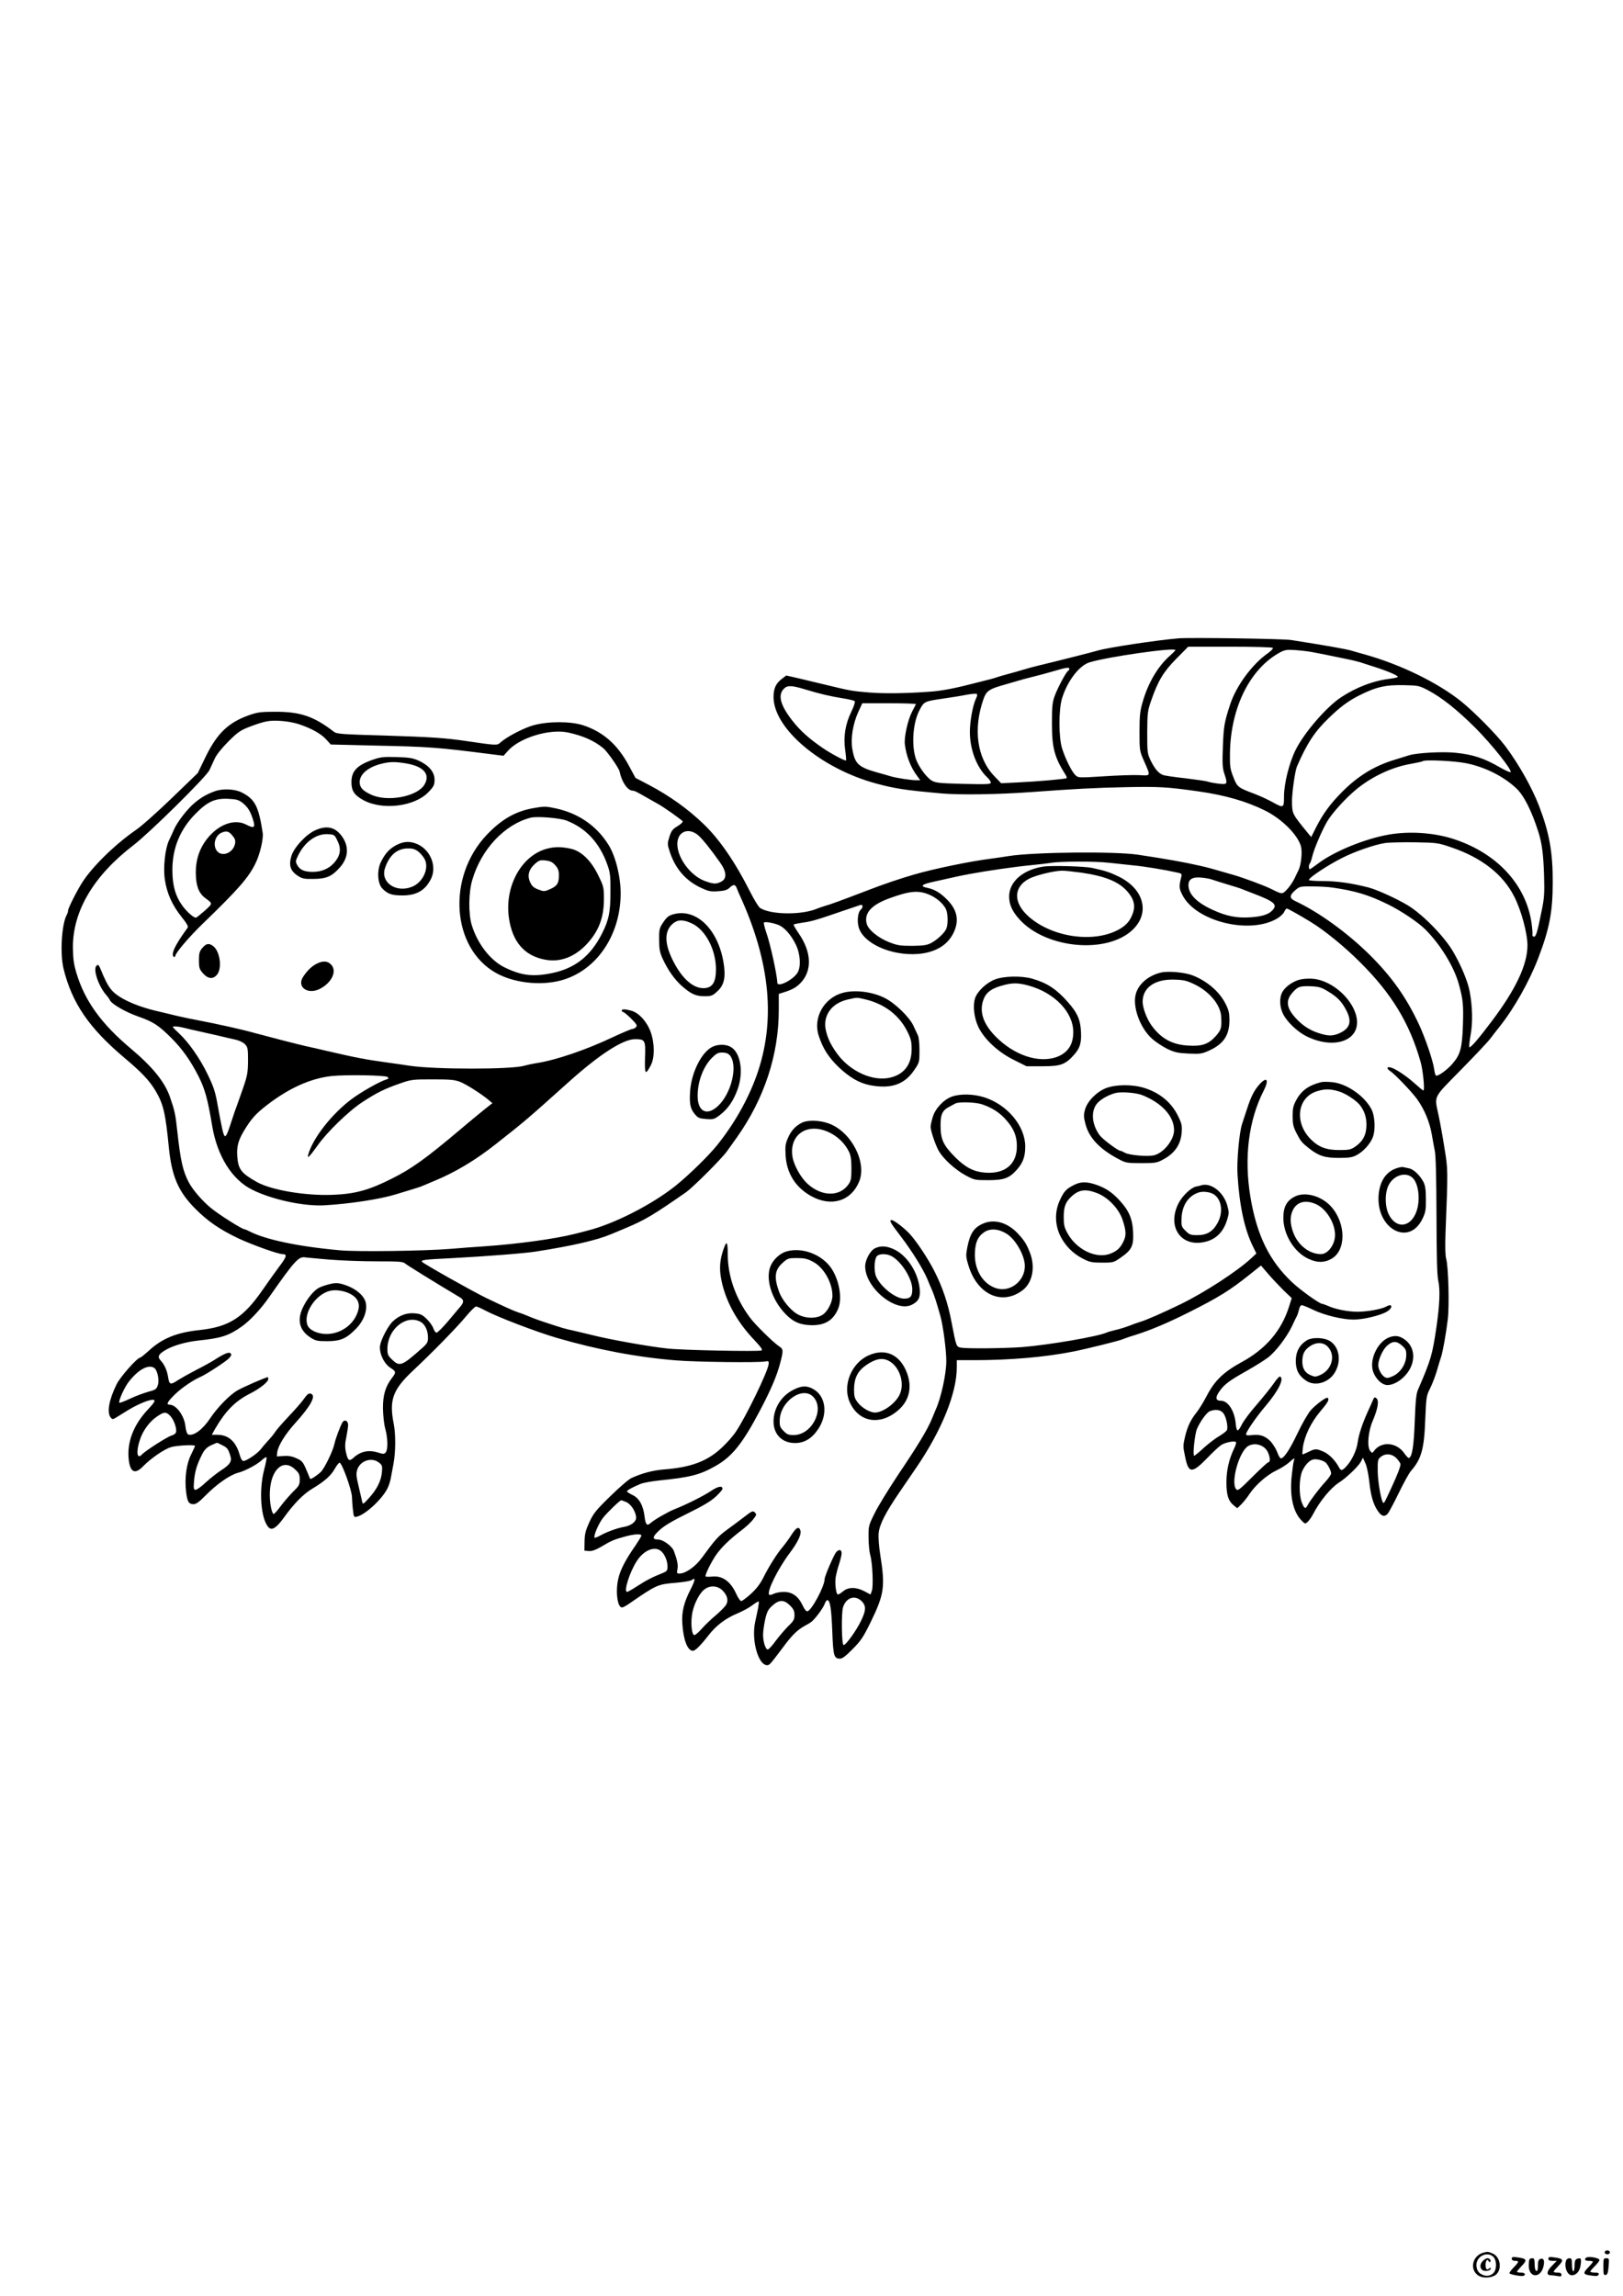 <?xml version="1.0" standalone="no"?>
<!DOCTYPE svg PUBLIC "-//W3C//DTD SVG 20010904//EN"
 "http://www.w3.org/TR/2001/REC-SVG-20010904/DTD/svg10.dtd">
<svg version="1.0" xmlns="http://www.w3.org/2000/svg"
 width="1240pt" height="1754pt" viewBox="0 0 1240 1754"
 preserveAspectRatio="xMidYMid meet">

<g transform="translate(0,1754) scale(0.1,-0.1)"
fill="#000000" stroke="none">
<path d="M9005 12664 c-167 -14 -545 -71 -620 -94 -28 -9 -332 -86 -455 -115
-30 -7 -80 -21 -110 -30 -30 -9 -84 -25 -120 -34 -36 -10 -72 -20 -80 -23 -8
-4 -35 -11 -60 -18 -25 -6 -85 -21 -135 -34 -134 -35 -241 -55 -325 -60 -183
-13 -338 -15 -457 -6 -135 11 -145 13 -343 61 -69 17 -163 39 -209 50 l-84 19
-34 -26 c-45 -34 -63 -73 -63 -138 0 -241 360 -545 780 -660 148 -40 217 -51
505 -77 139 -12 424 -8 675 10 357 26 491 33 730 38 252 5 316 2 555 -32 205
-29 368 -76 511 -147 130 -65 251 -187 274 -275 11 -45 0 -144 -20 -182 -5 -9
-18 -37 -30 -62 -12 -25 -37 -62 -56 -82 -38 -40 -36 -40 -123 3 -49 25 -212
85 -281 105 -155 45 -200 58 -259 71 -121 28 -257 52 -476 85 -180 27 -796 20
-987 -10 -35 -6 -99 -15 -143 -21 -146 -18 -429 -76 -580 -120 -101 -29 -232
-73 -356 -121 -206 -79 -291 -110 -329 -120 -19 -6 -44 -14 -55 -19 -115 -50
-351 -49 -436 3 -12 6 -47 64 -79 127 -113 224 -233 399 -354 515 -118 114
-262 217 -416 298 l-105 55 -50 93 c-87 162 -196 258 -350 309 -97 31 -266 31
-379 0 -76 -21 -207 -90 -253 -132 -24 -23 -28 -23 -258 11 -163 24 -269 31
-615 42 -345 10 -377 12 -400 30 -153 118 -257 153 -450 152 -108 0 -135 -4
-197 -26 -158 -56 -244 -138 -332 -318 l-60 -124 -199 -192 c-110 -106 -233
-216 -274 -243 -160 -111 -332 -279 -410 -401 -43 -68 -108 -197 -108 -215 0
-8 -4 -22 -10 -32 -39 -71 -53 -298 -24 -414 65 -262 195 -451 464 -678 132
-111 191 -173 238 -252 60 -101 76 -168 102 -433 22 -220 72 -337 200 -466 97
-98 189 -161 334 -230 106 -49 301 -119 335 -119 37 0 32 -20 -27 -97 -32 -43
-89 -123 -127 -178 -146 -211 -256 -281 -481 -305 -172 -18 -284 -63 -384
-155 -33 -30 -64 -55 -68 -55 -23 0 -154 -148 -181 -204 -58 -117 -75 -213
-47 -252 14 -17 17 -18 40 -4 13 8 56 34 94 58 80 49 175 87 198 78 12 -5 1
-23 -49 -76 -110 -119 -159 -251 -143 -384 12 -95 49 -110 111 -45 59 60 159
129 212 145 44 13 183 20 183 9 0 -3 -14 -33 -30 -66 -36 -70 -51 -183 -38
-286 9 -75 20 -93 57 -93 20 0 44 18 96 71 81 82 181 152 244 169 55 14 148
64 183 98 15 14 30 23 34 20 3 -4 -5 -46 -18 -95 -42 -162 -25 -380 35 -441
25 -25 60 -2 115 74 73 103 149 181 216 221 94 56 145 101 174 154 15 27 32
47 37 46 20 -7 93 -210 94 -262 1 -27 4 -74 8 -103 6 -51 7 -53 31 -47 64 16
189 131 231 213 11 21 22 56 26 77 4 22 13 72 21 112 17 88 18 227 2 308 -36
179 -7 259 142 400 159 149 341 336 409 418 35 42 70 77 78 77 7 0 38 -13 69
-30 96 -51 392 -164 549 -210 313 -91 616 -148 915 -172 152 -12 616 -18 675
-8 28 5 30 3 27 -22 -6 -56 -175 -405 -251 -516 -21 -32 -69 -86 -107 -121
-110 -103 -234 -150 -444 -166 -84 -7 -166 -29 -245 -65 -22 -10 -95 -73 -163
-140 -108 -105 -128 -130 -159 -197 -29 -64 -36 -90 -37 -148 l-1 -70 33 -3
c23 -2 49 7 90 30 81 48 98 56 177 78 76 22 135 26 135 10 0 -6 -20 -38 -43
-73 -77 -110 -118 -188 -133 -256 -23 -97 -7 -222 29 -220 7 0 33 14 58 32
208 143 213 145 357 157 57 5 110 14 118 21 29 24 26 -2 -9 -70 -52 -102 -70
-174 -64 -262 8 -127 40 -209 81 -209 18 0 59 41 119 118 58 75 130 130 222
168 38 16 90 44 113 62 24 18 46 31 49 29 2 -3 -1 -28 -6 -56 -6 -28 -16 -75
-22 -103 -29 -138 24 -328 92 -328 18 0 23 6 124 140 67 91 108 130 164 161
20 10 43 24 51 31 32 26 90 106 101 137 6 18 16 30 22 28 20 -6 29 -68 36
-243 7 -184 13 -204 59 -204 18 0 45 21 97 74 63 63 81 91 138 207 103 212
111 269 72 514 -10 63 -15 133 -12 164 7 68 53 157 161 315 45 67 103 150 127
186 194 284 309 569 309 765 l0 55 129 0 c278 0 545 23 761 66 101 20 350 82
375 93 11 5 56 21 100 34 119 38 239 88 407 172 229 115 316 169 467 290 l85
68 55 -64 c30 -35 83 -91 117 -125 l63 -60 -20 -63 c-57 -184 -178 -326 -363
-426 -137 -75 -205 -140 -265 -255 -24 -47 -59 -103 -76 -125 -48 -60 -72
-110 -91 -189 -16 -67 -16 -78 0 -151 26 -132 52 -134 171 -11 44 46 92 90
107 99 32 20 103 33 111 21 3 -5 -3 -26 -13 -46 -40 -82 -60 -170 -60 -261 0
-98 15 -144 58 -178 l25 -20 29 28 c16 16 45 51 63 79 48 72 133 146 207 182
35 16 78 44 97 61 39 35 46 38 37 15 -4 -9 -11 -61 -17 -115 -17 -157 10 -279
77 -346 25 -25 26 -25 46 -7 11 11 29 36 39 56 51 99 134 201 199 243 56 35
149 125 167 159 l16 31 19 -43 c11 -23 23 -84 29 -135 11 -110 31 -179 66
-229 28 -41 51 -48 76 -20 8 9 46 80 83 156 37 76 79 153 94 170 79 90 101
167 109 391 7 170 9 183 34 233 15 29 39 89 53 135 13 45 29 97 35 115 13 41
36 168 50 282 13 100 5 406 -12 464 -7 27 -9 92 -5 200 19 484 19 481 -8 646
-13 85 -34 198 -45 250 -33 155 -46 127 172 349 106 108 206 214 222 236 17
22 48 63 70 90 110 137 228 345 297 525 86 225 111 354 111 580 1 231 -26 379
-105 585 -54 140 -155 319 -257 455 -66 88 -237 261 -336 341 -179 144 -464
283 -735 359 -41 11 -88 25 -105 30 -40 12 -193 39 -460 81 -61 10 -768 20
-860 13z m720 -73 c3 -6 -14 -23 -37 -40 -119 -82 -243 -250 -289 -391 -45
-136 -50 -168 -56 -322 -5 -130 -3 -166 11 -207 27 -83 25 -85 -45 -77 -33 4
-71 11 -83 16 -12 4 -89 15 -170 25 -82 9 -159 20 -170 25 -35 13 -62 46 -93
107 -27 57 -28 62 -28 218 1 148 3 166 29 240 53 154 94 222 192 322 l92 93
320 0 c189 0 323 -4 327 -9z m-745 -17 c0 -4 -20 -24 -45 -46 -90 -80 -165
-208 -206 -354 -19 -65 -23 -104 -23 -224 0 -142 1 -146 33 -220 54 -122 56
-116 -36 -111 -43 2 -165 -2 -271 -9 -193 -12 -194 -12 -216 9 -28 27 -77 125
-102 206 -26 84 -26 295 0 380 40 131 130 250 209 275 133 42 657 117 657 94z
m1050 -16 c55 -10 117 -23 258 -52 41 -8 88 -20 105 -25 18 -6 66 -22 108 -35
95 -30 179 -66 179 -76 0 -4 -25 -10 -55 -14 -130 -15 -262 -65 -380 -143
-112 -74 -284 -274 -347 -403 -49 -99 -88 -258 -88 -354 0 -90 -2 -91 -92 -41
-35 19 -92 45 -128 59 -133 50 -137 53 -167 130 -25 63 -27 83 -26 181 5 351
154 650 387 774 34 17 51 20 115 15 42 -3 101 -10 131 -16z m-1860 -127 c0 -6
-4 -13 -10 -16 -16 -10 -78 -127 -102 -191 -18 -50 -21 -81 -21 -209 0 -188
19 -259 103 -392 8 -12 12 -24 9 -27 -7 -7 -225 -26 -377 -33 l-123 -6 -51 53
c-134 139 -165 361 -83 593 20 56 43 73 133 99 37 11 90 26 117 34 28 9 84 24
125 34 41 10 113 29 160 43 94 28 120 32 120 18z m2741 -164 c105 -56 219
-146 360 -286 126 -126 290 -332 269 -339 -6 -2 -41 14 -78 35 -124 72 -207
99 -343 113 -100 10 -294 -1 -352 -19 -18 -6 -70 -22 -116 -36 -151 -46 -275
-122 -395 -242 -91 -91 -149 -170 -201 -273 l-37 -74 -22 26 c-125 153 -123
150 -125 243 -1 63 23 236 38 270 76 176 137 269 243 370 87 85 151 132 235
174 130 65 202 81 346 77 102 -2 111 -4 178 -39z m-4760 7 c115 -35 189 -52
287 -68 46 -7 87 -17 92 -22 5 -5 -6 -40 -25 -79 -47 -96 -62 -192 -48 -292 6
-43 9 -80 7 -82 -6 -6 -115 52 -178 95 -105 72 -173 133 -233 210 -92 118
-112 195 -63 244 26 26 59 25 161 -6z m1306 -70 c-24 -48 -47 -172 -47 -255 0
-135 53 -274 134 -348 14 -14 26 -31 26 -39 0 -13 -29 -14 -210 -10 -188 5
-212 8 -243 26 -35 23 -83 84 -111 144 -44 97 -36 283 16 387 38 74 36 73 193
96 55 8 132 20 170 28 39 7 74 10 78 6 5 -4 2 -20 -6 -35z m-459 -43 c-2 -3
-15 -28 -29 -56 -33 -63 -62 -194 -56 -249 10 -88 45 -179 94 -243 l24 -33
-33 0 c-41 0 -152 18 -193 30 -16 5 -64 19 -105 30 -142 40 -169 66 -188 178
-14 80 4 193 46 285 l30 65 207 0 c113 0 205 -3 203 -7z m-4714 -153 c94 -31
169 -73 208 -116 l35 -39 329 -8 c423 -9 480 -13 895 -66 l96 -12 36 40 c89
98 315 167 455 138 116 -25 202 -63 272 -121 30 -25 120 -153 124 -178 16 -80
62 -146 101 -146 14 0 30 -9 123 -62 20 -12 48 -27 62 -35 46 -24 193 -128
196 -138 2 -5 -16 -22 -41 -37 -37 -22 -46 -35 -61 -81 -16 -52 -16 -56 5
-119 42 -125 121 -216 237 -270 56 -26 73 -30 129 -26 49 3 70 9 88 26 31 29
45 28 57 -5 6 -16 15 -37 20 -48 237 -515 279 -968 129 -1385 -66 -182 -169
-364 -298 -525 -65 -82 -217 -230 -316 -310 -182 -146 -472 -294 -675 -345
-25 -7 -72 -19 -105 -27 -149 -37 -431 -76 -680 -93 -77 -5 -196 -14 -265 -20
-197 -16 -711 -23 -840 -11 -317 28 -574 82 -696 146 -16 8 -32 15 -36 15 -18
0 -189 108 -251 158 -67 53 -143 141 -174 199 -46 88 -63 163 -88 388 -15 138
-19 156 -57 267 -40 114 -132 228 -296 366 -228 191 -354 366 -418 579 -21 71
-26 109 -27 198 0 278 159 546 463 779 124 95 557 523 580 573 11 24 30 64 42
91 13 28 54 79 103 128 72 72 91 85 166 114 46 18 104 36 129 40 62 12 173 1
244 -22z m8917 -298 c142 -28 284 -99 382 -190 59 -54 120 -175 171 -337 27
-86 38 -170 43 -333 4 -130 1 -171 -16 -255 -35 -175 -45 -210 -61 -210 -8 0
-14 7 -12 15 2 8 -1 49 -7 91 -43 291 -261 528 -586 637 -151 51 -342 65 -503
37 -185 -32 -424 -130 -548 -226 -28 -21 -54 -39 -57 -39 -9 0 -9 35 0 44 5 4
13 29 19 54 15 61 71 192 112 264 39 68 150 189 235 257 119 94 266 162 406
186 47 9 87 17 89 20 14 14 245 3 333 -15z m-5866 -551 c35 -31 94 -105 167
-208 50 -71 53 -123 8 -146 -39 -20 -58 -19 -127 6 -125 48 -233 215 -203 319
19 68 94 82 155 29z m5757 -93 c228 -78 391 -205 476 -373 54 -104 102 -282
102 -374 0 -148 -89 -337 -276 -584 -99 -132 -160 -202 -168 -194 -3 3 1 46
10 95 17 93 14 215 -7 328 -14 79 -68 207 -130 312 -71 118 -232 281 -344 349
-87 52 -237 120 -300 136 -135 34 -240 49 -354 49 -55 0 -101 4 -101 8 0 18
147 115 255 169 94 48 247 101 325 113 30 5 134 7 230 6 171 -3 177 -4 282
-40z m-2623 -116 c47 -5 131 -14 186 -20 88 -8 245 -34 343 -56 30 -6 33 -10
27 -33 -18 -70 -17 -89 9 -138 103 -204 522 -305 729 -176 21 13 43 35 49 48
6 14 15 25 19 25 8 0 99 -51 184 -103 110 -68 256 -187 376 -307 242 -240 380
-468 463 -763 18 -64 33 -217 21 -217 -4 0 -32 23 -63 51 -63 57 -150 116
-187 125 -31 8 -33 -9 -2 -29 35 -23 163 -157 203 -212 58 -81 97 -176 114
-275 6 -36 16 -90 22 -120 8 -37 12 -202 13 -495 1 -324 4 -456 14 -500 15
-67 10 -185 -14 -350 -32 -217 -42 -251 -141 -480 -14 -31 -19 -84 -25 -240
-7 -191 -20 -275 -45 -282 -5 -1 -21 15 -35 36 -59 85 -176 94 -232 17 -12
-17 -14 -17 -28 0 -26 32 -17 148 19 231 39 92 50 154 28 172 -13 11 -17 9
-27 -15 -7 -16 -25 -58 -42 -94 -39 -87 -66 -169 -74 -227 -7 -59 -44 -137
-83 -180 -35 -39 -45 -41 -61 -10 -28 52 -75 100 -117 118 -55 24 -63 24 -114
-1 -23 -11 -44 -20 -46 -20 -3 0 -1 24 2 52 12 88 62 192 132 275 60 71 72 92
58 105 -9 10 -90 -50 -130 -95 -20 -23 -65 -100 -99 -172 -61 -128 -105 -195
-129 -195 -6 0 -19 22 -28 48 -10 26 -34 65 -54 85 -40 40 -82 53 -145 44 -27
-3 -39 -1 -39 7 0 19 79 134 149 216 98 116 143 206 112 225 -6 3 -28 -20 -49
-52 -22 -32 -81 -105 -130 -162 -50 -57 -101 -125 -114 -152 -12 -26 -27 -47
-33 -45 -5 1 -11 20 -13 42 -7 103 -58 184 -113 184 -42 0 -46 24 -13 71 36
53 76 83 210 158 60 34 132 79 159 99 61 46 145 156 186 242 17 36 34 72 39
80 4 9 11 30 15 48 3 18 13 32 21 32 7 0 45 -15 84 -34 86 -42 226 -76 311
-76 76 0 208 32 255 61 48 29 44 66 -4 39 -35 -20 -146 -40 -219 -40 -76 0
-172 19 -230 46 -17 7 -35 14 -40 14 -21 0 -166 104 -231 165 -175 165 -270
360 -319 654 -49 299 -14 583 102 810 43 85 24 111 -34 46 -40 -46 -63 -91
-95 -190 -14 -44 -31 -93 -36 -110 -22 -63 -42 -289 -35 -390 15 -240 54 -420
121 -553 l23 -47 -42 -39 c-105 -97 -351 -257 -532 -346 -138 -67 -267 -124
-316 -138 -19 -6 -59 -20 -89 -32 -30 -11 -75 -25 -100 -30 -25 -6 -54 -14
-65 -19 -69 -31 -446 -95 -645 -111 -144 -10 -423 -13 -469 -4 -35 7 -35 7
-71 194 -27 145 -69 268 -132 392 -48 94 -134 224 -187 282 -40 44 -121 106
-138 106 -23 0 -12 -18 75 -132 81 -107 164 -240 197 -318 10 -25 26 -63 36
-85 17 -40 34 -92 63 -195 21 -72 46 -264 46 -347 0 -96 -40 -281 -80 -368 -5
-11 -19 -45 -31 -75 -33 -80 -104 -198 -257 -425 -73 -110 -155 -243 -180
-295 -46 -93 -47 -97 -46 -185 0 -49 6 -108 12 -130 18 -58 26 -244 13 -277
l-10 -28 -47 25 c-63 33 -122 33 -162 0 -17 -14 -34 -25 -40 -25 -14 0 -25 84
-17 133 4 23 15 68 26 100 10 31 19 68 19 82 0 29 -20 33 -42 8 -18 -22 -88
-184 -88 -206 0 -54 -99 -239 -131 -245 -10 -2 -23 15 -39 49 -32 67 -78 99
-143 99 -26 0 -61 -7 -77 -15 -16 -8 -31 -11 -34 -6 -17 27 66 195 157 317 61
81 90 141 83 170 -10 37 -31 29 -67 -27 -18 -29 -48 -70 -67 -93 -47 -55 -110
-156 -151 -239 -24 -47 -52 -84 -94 -122 -33 -30 -66 -55 -74 -55 -7 0 -24 24
-37 53 -44 98 -107 143 -188 134 -26 -3 -48 -2 -48 3 0 19 42 104 78 158 43
62 102 120 199 194 33 25 73 62 88 83 26 33 27 37 12 52 -14 14 -21 12 -74
-29 -32 -24 -92 -70 -134 -100 -74 -54 -93 -76 -197 -218 -49 -67 -123 -119
-170 -120 -21 0 -22 3 -16 34 6 32 -2 71 -28 140 -14 36 -83 86 -119 86 -49 0
-46 21 10 72 38 35 100 71 216 128 118 58 176 93 214 128 28 26 51 53 51 59 0
27 -35 20 -91 -18 -54 -36 -187 -103 -279 -139 -47 -19 -150 -78 -177 -102
-29 -27 -40 -17 -48 45 -10 87 -41 143 -92 167 -23 11 -43 24 -43 28 0 8 45
33 104 57 22 9 85 20 140 26 236 24 310 42 426 107 131 72 211 171 346 427 84
159 130 267 155 364 25 95 24 105 -7 126 -44 28 -185 167 -224 220 -111 149
-170 319 -170 486 0 105 -10 108 -40 13 -25 -84 -25 -149 0 -250 39 -150 120
-291 244 -421 52 -56 65 -74 53 -79 -26 -9 -602 2 -717 15 -148 16 -444 69
-585 105 -33 8 -91 22 -130 31 -74 16 -83 19 -208 60 -75 25 -94 32 -162 60
-16 7 -41 16 -55 20 -32 10 -105 43 -245 110 -103 50 -469 256 -489 275 -15
15 10 19 219 29 265 14 563 37 650 51 281 44 466 87 570 131 11 4 63 26 115
48 150 63 208 98 463 275 53 38 273 257 312 313 17 23 50 70 75 105 209 295
320 631 320 973 l0 123 38 12 c65 20 96 38 129 72 89 93 84 235 -14 377 -24
35 -42 66 -39 69 4 3 33 9 66 14 68 9 107 20 295 85 72 24 138 47 148 50 21 7
23 -19 3 -36 -21 -18 -29 -83 -16 -132 34 -125 247 -221 453 -206 132 11 224
65 271 159 48 97 30 182 -56 264 -48 47 -90 71 -143 82 -58 12 -45 26 40 45
178 40 213 48 290 62 122 23 337 54 460 66 61 6 130 14 155 18 65 12 339 13
439 1z m792 -129 c13 -5 65 -21 114 -36 50 -15 99 -30 110 -35 11 -4 52 -20
90 -35 160 -61 187 -84 148 -127 -28 -32 -78 -49 -169 -55 -104 -7 -183 8
-289 57 -123 56 -185 120 -185 189 0 46 32 64 101 57 32 -3 68 -10 80 -15z
m919 -61 c176 -25 277 -56 428 -130 100 -50 227 -135 282 -190 115 -115 218
-283 255 -415 33 -119 37 -160 32 -315 -6 -177 -19 -226 -82 -298 -40 -46
-110 -96 -124 -88 -5 3 -11 26 -14 51 -9 64 -69 240 -116 340 -97 208 -209
365 -376 531 -170 168 -388 326 -567 410 -48 22 -48 43 -3 83 35 30 38 31 133
30 53 0 122 -4 152 -9z m-3088 -51 c57 -22 111 -67 134 -111 16 -30 19 -114 5
-150 -12 -32 -68 -85 -116 -111 -33 -17 -58 -21 -145 -22 -92 0 -114 3 -177
28 -84 33 -159 95 -171 140 -22 81 35 145 173 195 153 56 218 62 297 31z
m-1143 -235 c45 -19 95 -75 131 -149 35 -71 41 -168 14 -214 -33 -56 -153
-116 -155 -78 -2 61 -54 299 -84 382 -13 38 -21 73 -19 77 7 10 67 0 113 -18z
m-3429 -2556 c85 -7 246 -13 356 -13 174 0 204 -2 220 -17 15 -13 223 -142
416 -257 33 -19 35 -37 5 -72 -12 -14 -55 -65 -95 -113 -40 -47 -79 -86 -87
-86 -7 0 -18 15 -24 33 -6 18 -29 51 -51 72 -34 33 -47 39 -94 43 -59 5 -116
-16 -164 -61 -35 -32 -90 -136 -98 -184 -9 -58 30 -141 80 -172 42 -27 44 -34
12 -75 -52 -68 -71 -134 -70 -236 1 -53 8 -121 18 -155 19 -70 21 -155 4 -178
-12 -15 -17 -16 -62 -2 -72 22 -133 8 -187 -42 -32 -29 -42 -20 -57 49 -7 35
-6 65 4 110 7 35 13 76 14 91 0 35 -28 48 -44 21 -17 -29 -53 -125 -61 -164
-11 -54 -79 -193 -106 -216 -13 -12 -36 -29 -51 -39 -27 -16 -28 -16 -34 1 -4
11 -17 43 -30 72 -20 45 -30 56 -70 73 -32 15 -61 20 -97 17 l-52 -3 3 30 c6
51 61 140 140 227 116 128 158 206 119 221 -18 7 -28 0 -62 -48 -16 -22 -66
-79 -111 -126 -44 -47 -90 -99 -100 -115 -10 -16 -35 -47 -56 -69 -20 -22 -46
-52 -57 -67 -25 -32 -108 -88 -131 -88 -10 0 -20 16 -29 48 -29 101 -85 152
-171 152 l-42 0 27 48 c77 132 150 207 258 263 84 42 147 93 147 116 0 7 -2
13 -4 13 -15 0 -187 -75 -232 -101 -58 -33 -154 -131 -209 -214 -57 -86 -128
-138 -168 -122 -8 3 -16 28 -20 60 -8 82 -70 167 -122 167 -28 0 -15 24 43 80
49 48 139 109 193 132 39 16 196 118 218 142 19 21 22 29 13 38 -13 13 -48 -1
-127 -52 -22 -14 -83 -48 -135 -74 -52 -27 -114 -62 -138 -77 -59 -40 -68 -37
-77 18 -8 53 -27 97 -57 130 -26 28 -19 46 29 76 57 36 157 66 258 77 175 18
231 36 332 107 61 43 146 133 209 224 198 283 226 313 278 304 17 -2 101 -10
186 -17z m691 -474 c36 -18 59 -67 59 -122 0 -34 -6 -45 -43 -78 -156 -139
-173 -146 -231 -90 -32 30 -36 39 -36 83 0 148 141 264 251 207z m-2033 -353
c24 -15 41 -92 28 -131 -10 -32 -16 -36 -75 -52 -35 -10 -98 -33 -139 -53 -41
-19 -77 -33 -80 -30 -10 9 39 119 72 160 72 93 149 135 194 106z m8170 -348
c21 -30 36 -102 26 -127 -3 -8 -29 -28 -57 -45 -29 -16 -82 -57 -119 -90 -36
-34 -70 -61 -74 -61 -13 0 4 164 21 205 25 58 74 125 98 135 45 18 85 11 105
-17z m-8046 -20 c28 -30 52 -101 42 -126 -3 -8 -17 -18 -31 -22 -31 -7 -202
-117 -228 -145 -39 -43 -47 21 -15 115 24 71 75 139 133 177 52 35 67 35 99 1z
m397 -223 c38 -19 45 -28 62 -84 12 -40 -6 -66 -74 -109 -29 -19 -80 -59 -114
-90 -33 -32 -69 -57 -78 -57 -16 0 -17 8 -12 73 7 73 24 126 65 205 17 31 35
48 65 62 23 10 43 19 45 19 1 1 20 -8 41 -19z m7974 -31 c27 -33 39 -99 17
-99 -5 0 -60 -50 -121 -111 -103 -103 -113 -110 -126 -93 -41 56 26 291 95
329 43 24 101 13 135 -26z m998 -70 c16 -17 29 -37 29 -44 0 -19 -24 -81 -65
-170 -55 -119 -58 -125 -65 -125 -15 0 -43 156 -44 241 -1 84 1 92 23 110 37
30 87 25 122 -12z m-544 -30 c18 -16 43 -63 43 -84 0 -9 -19 -37 -43 -63 -49
-53 -119 -146 -136 -179 -17 -33 -26 -29 -45 20 -23 60 -21 183 3 239 21 47
55 84 86 90 25 5 72 -7 92 -23z m-7232 -1 c25 -19 27 -26 23 -73 -6 -66 -36
-128 -97 -196 -47 -52 -49 -53 -54 -29 -3 14 -15 66 -27 117 -19 78 -20 97
-10 128 23 68 110 96 165 53z m-641 -52 c31 -28 36 -40 36 -78 0 -39 -5 -49
-51 -93 -27 -28 -71 -78 -96 -112 -25 -34 -49 -60 -53 -58 -17 11 -32 99 -28
172 8 170 103 254 192 169z m2531 -250 c37 -16 75 -76 75 -120 0 -31 -40 -61
-95 -70 -51 -9 -130 -38 -180 -66 -20 -11 -40 -19 -42 -16 -11 11 31 110 66
154 34 42 127 132 138 132 2 0 19 -6 38 -14z m261 -371 c29 -20 54 -75 54
-120 0 -32 -4 -37 -37 -51 -74 -29 -129 -57 -194 -100 -37 -24 -72 -44 -78
-44 -28 0 19 150 74 235 51 80 131 116 181 80z m474 -304 c36 -36 47 -75 29
-107 -7 -14 -42 -50 -78 -81 -37 -30 -85 -77 -109 -104 -24 -27 -49 -49 -57
-49 -18 0 -28 77 -19 148 8 70 48 157 88 194 43 40 106 39 146 -1z m1068 -87
c30 -34 28 -67 -9 -144 -35 -74 -119 -191 -134 -186 -15 4 -18 244 -4 289 25
77 96 97 147 41z m-552 -28 c27 -27 34 -42 34 -73 0 -33 -7 -46 -46 -83 -25
-25 -68 -75 -96 -112 -27 -38 -55 -68 -62 -68 -17 0 -36 59 -36 112 0 25 7 77
16 117 14 60 22 76 55 106 52 47 89 47 135 1z"/>
<path d="M2846 11736 c-119 -42 -161 -87 -161 -171 0 -66 22 -99 91 -137 146
-80 395 -49 499 63 40 42 45 54 45 93 0 58 -42 109 -120 145 -47 21 -73 25
-170 28 -101 3 -123 0 -184 -21z m253 -27 c138 -22 192 -84 143 -164 -56 -91
-283 -133 -407 -75 -65 30 -87 55 -87 96 0 60 65 115 167 140 64 16 104 16
184 3z"/>
<path d="M1639 11495 c-60 -22 -102 -46 -151 -87 -56 -46 -133 -146 -158 -203
-10 -22 -27 -61 -39 -85 -29 -61 -45 -204 -32 -296 16 -109 57 -200 132 -293
35 -43 49 -68 43 -77 -78 -107 -114 -172 -114 -204 0 -11 5 -20 10 -20 6 0 10
4 10 9 0 21 107 147 211 247 271 262 348 350 401 459 34 68 62 188 55 233 -31
203 -59 257 -159 308 -54 28 -148 32 -209 9z m214 -88 c40 -31 61 -65 82 -134
17 -56 5 -63 -54 -32 -82 43 -193 9 -279 -85 -72 -80 -107 -173 -106 -286 1
-96 22 -152 71 -189 60 -45 60 -40 -3 -98 -33 -29 -63 -53 -67 -53 -19 0 -67
43 -102 89 -55 76 -78 157 -78 276 0 166 59 309 174 426 93 95 149 121 250
117 65 -3 81 -7 112 -31z m-78 -249 c21 -25 25 -38 21 -62 -14 -71 -98 -105
-138 -57 -35 44 -15 120 36 141 37 15 54 11 81 -22z"/>
<path d="M4065 11365 c-131 -25 -236 -86 -347 -203 -306 -324 -268 -865 73
-1055 135 -75 334 -98 492 -57 269 71 456 339 459 660 1 129 -38 288 -92 375
-90 145 -226 240 -399 279 -84 18 -91 18 -186 1z m263 -93 c150 -58 255 -172
314 -342 20 -56 23 -85 22 -205 0 -152 -12 -212 -64 -315 -87 -173 -207 -268
-386 -304 -144 -29 -232 -18 -360 45 -108 53 -207 181 -250 324 -26 86 -24
247 4 342 68 235 247 426 447 477 47 12 221 -2 273 -22z"/>
<path d="M4187 11059 c-199 -47 -333 -285 -299 -529 26 -185 119 -292 278
-321 113 -21 223 20 315 117 92 98 133 203 133 344 0 92 -2 99 -42 181 -56
117 -133 191 -217 207 -66 14 -114 14 -168 1z m55 -128 c22 -25 28 -41 28 -77
0 -61 -13 -82 -67 -106 -44 -19 -47 -19 -90 -3 -36 14 -49 26 -63 57 -23 51
-10 97 38 140 31 27 41 30 81 25 34 -4 52 -12 73 -36z"/>
<path d="M2405 11196 c-70 -33 -160 -131 -179 -196 -21 -70 -7 -112 46 -148
37 -24 50 -27 122 -26 99 1 140 18 201 86 66 73 73 157 22 233 -53 78 -120 94
-212 51z m173 -78 c30 -60 24 -109 -20 -163 -41 -49 -98 -75 -168 -75 -65 0
-99 15 -119 52 -14 25 -14 31 6 72 51 105 140 169 228 164 49 -3 51 -4 73 -50z"/>
<path d="M3029 11085 c-54 -28 -87 -65 -119 -130 -31 -64 -26 -162 10 -201 41
-43 73 -54 155 -54 109 0 175 39 219 129 44 92 -3 215 -101 261 -56 26 -107
25 -164 -5z m167 -50 c18 -14 41 -42 50 -61 34 -71 -18 -178 -101 -209 -121
-47 -239 36 -204 142 32 99 92 151 173 152 38 1 57 -5 82 -24z"/>
<path d="M5156 10559 c-47 -11 -61 -22 -95 -74 -23 -35 -26 -50 -25 -125 0
-70 5 -95 27 -144 41 -88 91 -159 149 -210 69 -60 105 -76 172 -76 50 0 60 4
95 36 55 49 68 111 48 227 -43 247 -203 404 -371 366z m130 -73 c104 -48 184
-200 184 -350 0 -96 -25 -139 -85 -144 -86 -7 -176 72 -247 217 -63 129 -62
220 3 276 38 32 79 32 145 1z"/>
<path d="M1546 10299 c-22 -26 -26 -40 -26 -94 0 -58 3 -68 31 -100 39 -44 78
-47 108 -9 40 51 21 182 -33 219 -31 22 -51 18 -80 -16z"/>
<path d="M2425 10181 c-39 -18 -76 -52 -108 -101 -53 -78 33 -141 126 -94 90
46 132 132 90 182 -26 31 -62 35 -108 13z"/>
<path d="M737 10163 c-29 -28 18 -164 81 -231 6 -7 17 -22 22 -33 17 -31 119
-90 219 -125 113 -40 153 -66 251 -164 83 -83 147 -173 209 -296 47 -95 68
-169 102 -374 38 -229 151 -411 304 -487 150 -76 396 -129 554 -120 194 11
427 47 546 84 28 8 79 24 115 35 36 11 74 23 85 28 11 5 54 23 95 40 160 66
316 160 470 282 230 181 236 187 554 472 235 211 416 328 507 328 78 0 82 -7
77 -143 -3 -128 2 -136 45 -55 30 58 29 171 -3 256 -29 78 -89 143 -145 159
-50 14 -75 14 -75 1 0 -5 5 -10 10 -10 6 0 34 -23 61 -50 42 -42 49 -53 39
-65 -7 -8 -20 -15 -28 -15 -9 0 -73 -27 -142 -59 -205 -98 -439 -178 -585
-201 -38 -6 -84 -16 -101 -21 -94 -29 -681 -29 -874 0 -36 6 -117 17 -180 26
-148 20 -234 36 -465 90 -33 8 -98 23 -145 33 -86 20 -248 62 -394 101 -107
30 -271 66 -451 101 -55 10 -127 26 -160 34 -33 8 -89 22 -125 30 -175 40
-314 105 -363 170 -25 31 -49 80 -79 154 -13 32 -19 37 -31 25z m668 -474 c22
-6 78 -19 125 -29 47 -11 114 -26 150 -34 36 -9 88 -21 117 -27 31 -7 61 -21
75 -36 21 -22 23 -34 23 -126 -1 -91 -5 -113 -39 -212 -21 -60 -42 -119 -46
-130 -5 -11 -23 -63 -40 -116 -46 -142 -53 -148 -73 -58 -9 41 -25 125 -36
187 -16 92 -30 133 -75 226 -58 121 -146 246 -220 314 -25 23 -46 45 -46 47 0
8 43 5 85 -6z m1556 -376 c10 -10 8 -14 -7 -18 -52 -15 -196 -97 -268 -151
-152 -114 -295 -297 -331 -423 -11 -38 10 -17 70 67 71 102 242 268 346 335
108 70 165 99 280 139 91 32 99 33 254 33 135 0 168 -3 210 -19 48 -19 160
-90 219 -139 l28 -24 -50 -39 c-27 -22 -117 -95 -198 -164 -262 -221 -368
-297 -520 -373 -174 -88 -283 -118 -454 -124 -207 -8 -466 36 -576 97 -121 68
-144 98 -151 195 -6 76 7 125 54 202 54 89 88 126 173 192 168 129 329 202
490 221 105 12 417 7 431 -7z"/>
<path d="M5442 9543 c-81 -40 -158 -192 -169 -334 -7 -98 0 -137 35 -179 25
-30 35 -34 88 -38 55 -4 62 -2 106 32 61 47 103 109 135 199 46 133 20 282
-58 322 -37 19 -96 19 -137 -2z m132 -62 c67 -74 16 -293 -90 -391 -84 -77
-154 -41 -154 79 0 110 43 224 110 291 33 33 47 40 78 40 26 0 45 -7 56 -19z"/>
<path d="M7969 10920 c-156 -25 -259 -116 -259 -228 0 -61 23 -113 78 -174
203 -225 669 -268 866 -80 135 129 86 313 -109 407 -66 32 -102 44 -200 65
-61 13 -313 20 -376 10z m285 -45 c184 -26 288 -67 355 -140 54 -59 68 -113
45 -174 -19 -52 -44 -83 -92 -113 -187 -115 -515 -74 -701 89 -122 107 -120
229 4 292 52 26 183 58 246 60 19 1 84 -6 143 -14z"/>
<path d="M8870 10111 c-92 -22 -166 -82 -190 -156 -32 -96 27 -264 121 -349
28 -25 81 -60 117 -78 57 -27 81 -32 163 -36 89 -4 101 -2 155 22 112 51 156
116 157 230 0 60 -5 80 -31 131 -47 92 -141 172 -252 215 -61 23 -185 34 -240
21z m252 -88 c117 -55 203 -158 208 -248 5 -85 1 -101 -40 -148 -56 -63 -106
-81 -212 -74 -123 7 -208 54 -281 155 -36 51 -67 133 -67 180 0 108 93 173
240 169 72 -2 95 -7 152 -34z"/>
<path d="M7601 10058 c-65 -25 -133 -90 -151 -142 -19 -59 -8 -151 25 -221 46
-95 151 -192 270 -251 l98 -49 121 0 c141 0 176 13 244 90 47 53 58 99 49 199
-7 75 -30 124 -98 201 -87 99 -158 146 -272 179 -80 23 -217 21 -286 -6z m259
-47 c198 -55 340 -203 340 -355 0 -97 -43 -160 -129 -191 -138 -48 -324 15
-465 158 -97 99 -127 194 -90 287 20 50 59 79 138 101 80 23 122 23 206 0z"/>
<path d="M9940 10059 c-54 -10 -117 -53 -141 -94 -26 -44 -24 -116 5 -173 30
-58 107 -132 174 -166 207 -105 408 -40 389 126 -17 143 -181 296 -332 311
-27 3 -70 1 -95 -4z m206 -92 c72 -43 104 -77 138 -141 48 -90 31 -144 -56
-181 -46 -19 -79 -19 -139 -1 -70 21 -119 50 -167 96 -93 90 -106 153 -46 219
41 46 55 50 145 47 56 -3 76 -9 125 -39z"/>
<path d="M6439 9956 c-143 -38 -229 -190 -184 -327 32 -99 75 -166 154 -242
84 -79 157 -121 240 -137 160 -30 263 6 338 119 37 54 38 58 38 147 0 50 -5
102 -12 115 -6 13 -21 46 -34 73 -31 67 -140 173 -220 213 -96 48 -228 64
-320 39z m172 -50 c147 -35 258 -120 320 -243 29 -58 34 -79 34 -138 0 -116
-57 -192 -165 -217 -130 -30 -299 45 -398 175 -49 66 -76 118 -91 181 -28 113
38 210 162 240 78 18 71 18 138 2z"/>
<path d="M10095 9274 c-95 -24 -151 -63 -190 -135 -25 -45 -29 -65 -29 -125 0
-59 5 -81 27 -125 35 -68 42 -76 97 -120 75 -59 122 -74 230 -74 78 0 102 4
136 22 49 26 101 83 121 132 23 54 19 162 -8 216 -52 103 -194 201 -305 209
-33 3 -68 3 -79 0z m131 -70 c51 -14 132 -67 162 -103 35 -44 52 -93 52 -152
0 -75 -26 -126 -83 -166 -36 -25 -49 -28 -126 -28 -99 0 -158 23 -218 84 -126
128 -101 318 48 365 60 19 101 19 165 0z"/>
<path d="M8450 9228 c-71 -28 -142 -99 -160 -163 -11 -38 -11 -56 1 -103 26
-111 108 -199 259 -278 51 -27 63 -29 170 -29 105 0 119 2 165 27 89 47 135
113 143 204 4 55 1 70 -26 126 -51 106 -139 179 -258 217 -91 29 -218 28 -294
-1z m276 -53 c151 -60 244 -162 244 -268 0 -77 -84 -179 -158 -193 -52 -10
-183 2 -217 20 -16 9 -33 16 -37 16 -17 0 -132 87 -154 115 -59 78 -71 175
-29 237 24 35 87 73 149 89 43 11 156 2 202 -16z"/>
<path d="M7272 9163 c-62 -22 -127 -91 -146 -157 -9 -30 -16 -62 -16 -73 0
-32 38 -142 63 -186 38 -63 123 -140 202 -184 69 -37 72 -38 175 -38 120 0
162 15 220 81 46 53 63 99 63 176 0 157 -138 322 -317 377 -80 25 -181 27
-244 4z m232 -59 c78 -27 134 -63 183 -119 58 -65 82 -123 82 -198 2 -137 -87
-214 -236 -205 -91 6 -153 37 -234 117 -92 93 -112 136 -113 238 -1 91 13 121
69 150 17 9 37 20 45 24 27 14 155 10 204 -7z"/>
<path d="M6125 8963 c-49 -25 -82 -62 -105 -116 -19 -43 -22 -64 -18 -132 8
-137 75 -244 194 -311 154 -86 306 -40 368 110 61 148 -61 382 -232 444 -70
26 -163 28 -207 5z m210 -73 c67 -32 120 -84 152 -149 13 -27 18 -59 18 -126
0 -78 -3 -94 -23 -123 -68 -95 -203 -93 -311 4 -52 47 -105 141 -116 206 -28
172 114 267 280 188z"/>
<path d="M10667 8615 c-78 -27 -125 -98 -134 -202 -21 -258 230 -397 334 -185
24 50 28 68 27 152 0 72 -5 104 -18 130 -27 52 -75 98 -110 105 -17 4 -38 8
-46 10 -8 2 -32 -2 -53 -10z m124 -71 c46 -41 62 -163 33 -252 -42 -129 -157
-144 -214 -28 -31 64 -30 171 2 228 40 72 128 98 179 52z"/>
<path d="M8205 8488 c-59 -30 -75 -47 -106 -113 -41 -86 -41 -184 0 -272 37
-77 98 -139 175 -178 52 -27 70 -30 147 -30 86 0 88 1 145 41 82 57 96 89 91
194 -5 102 -33 165 -105 242 -56 61 -106 94 -180 119 -70 24 -117 23 -167 -3z
m172 -60 c87 -32 173 -121 201 -210 27 -83 28 -118 3 -166 -23 -46 -46 -67
-94 -87 -108 -45 -262 27 -332 156 -24 44 -28 64 -28 123 0 78 14 115 60 157
55 51 106 59 190 27z"/>
<path d="M9175 8485 c-5 -2 -22 -6 -38 -9 -39 -9 -104 -71 -133 -128 -88 -173
13 -331 190 -297 91 17 151 73 181 170 16 52 16 59 1 113 -30 103 -127 176
-201 151z m100 -69 c59 -39 72 -137 28 -217 -36 -66 -81 -94 -155 -94 -52 0
-61 4 -90 33 -30 29 -33 37 -31 90 2 102 51 177 131 203 35 11 88 4 117 -15z"/>
<path d="M9893 8400 c-63 -32 -88 -79 -88 -165 1 -126 82 -259 190 -310 68
-32 122 -32 177 -1 113 63 113 268 0 397 -73 83 -200 119 -279 79z m163 -59
c77 -35 144 -144 144 -234 0 -74 -54 -147 -108 -147 -88 0 -175 68 -211 164
-26 70 -27 125 -2 175 32 62 98 78 177 42z"/>
<path d="M7510 8193 c-69 -30 -99 -75 -120 -183 -11 -59 -11 -71 9 -136 67
-224 257 -310 415 -189 74 57 97 174 56 283 -26 68 -44 97 -94 150 -79 84
-180 113 -266 75z m182 -78 c69 -44 138 -167 138 -246 0 -116 -114 -204 -221
-169 -98 33 -161 134 -161 256 1 89 21 138 72 172 46 31 110 26 172 -13z"/>
<path d="M6684 8004 c-35 -17 -74 -88 -74 -137 0 -165 235 -357 358 -293 52
27 66 57 58 127 -14 121 -93 243 -188 292 -61 30 -108 34 -154 11z m125 -58
c77 -40 161 -173 161 -255 0 -55 -15 -71 -63 -71 -66 0 -180 91 -214 170 -17
40 -14 130 6 154 17 20 73 21 110 2z"/>
<path d="M6007 7980 c-47 -14 -96 -58 -118 -107 -44 -97 5 -260 113 -371 59
-61 114 -84 202 -85 102 0 164 39 200 127 33 80 7 223 -56 313 -75 104 -224
158 -341 123z m204 -78 c82 -42 149 -160 149 -260 0 -47 -35 -117 -72 -143
-48 -34 -136 -33 -198 4 -52 30 -116 109 -138 170 -40 113 -33 166 28 221 38
34 44 36 109 36 56 0 79 -5 122 -28z"/>
<path d="M10621 7327 c-89 -28 -157 -161 -133 -255 16 -59 68 -112 112 -112
61 0 138 57 174 127 42 83 26 169 -38 218 -40 30 -72 36 -115 22z m91 -66 c28
-25 33 -36 32 -74 -1 -65 -42 -129 -98 -157 -36 -17 -49 -19 -65 -10 -25 13
-51 60 -51 92 0 43 35 120 68 149 42 37 73 37 114 0z"/>
<path d="M9983 7301 c-55 -35 -83 -87 -83 -157 0 -70 23 -113 79 -151 67 -45
169 -17 217 59 53 84 40 191 -29 240 -44 32 -140 36 -184 9z m160 -47 c65 -65
34 -180 -60 -219 -30 -13 -39 -13 -67 -1 -46 19 -66 52 -66 106 0 57 16 88 59
117 47 32 101 31 134 -3z"/>
<path d="M6635 7186 c-133 -60 -201 -234 -141 -361 72 -156 242 -177 380 -47
74 71 94 167 57 270 -53 145 -166 197 -296 138z m155 -41 c85 -44 126 -176 81
-263 -34 -66 -127 -132 -186 -132 -39 0 -101 36 -132 77 -24 32 -28 45 -28
102 1 84 28 138 91 182 72 50 124 60 174 34z"/>
<path d="M6062 6924 c-92 -46 -152 -141 -152 -242 0 -99 65 -165 164 -165 72
0 130 35 178 108 76 115 57 254 -42 306 -47 26 -87 24 -148 -7z m155 -58 c84
-98 -17 -288 -153 -288 -39 0 -52 5 -77 31 -26 26 -31 37 -30 79 2 149 180
271 260 178z"/>
<path d="M2500 7726 c-25 -7 -54 -18 -65 -24 -35 -19 -83 -75 -114 -136 -55
-103 -37 -186 51 -243 39 -25 52 -28 128 -28 102 0 147 20 221 96 57 59 86
134 74 195 -9 51 -68 105 -144 133 -65 24 -87 25 -151 7z m173 -68 c54 -27 77
-68 66 -119 -25 -109 -129 -189 -245 -189 -68 0 -131 30 -145 68 -34 89 63
236 173 262 44 10 105 1 151 -22z"/>
<path d="M12260 335 c0 -8 9 -15 20 -15 11 0 20 7 20 15 0 8 -9 15 -20 15 -11
0 -20 -7 -20 -15z"/>
<path d="M11335 333 c-90 -23 -111 -139 -32 -180 37 -18 100 -12 128 13 47 42
31 136 -27 160 -35 15 -37 15 -69 7z m75 -33 c22 -22 27 -78 9 -111 -15 -28
-53 -41 -86 -28 -36 13 -52 37 -53 77 0 68 84 108 130 62z"/>
<path d="M11330 270 c-24 -24 -26 -53 -5 -70 17 -14 65 -6 65 11 0 8 -4 8 -13
0 -18 -14 -27 -4 -27 30 0 30 15 47 23 27 2 -7 8 -10 12 -6 10 9 -3 28 -21 28
-8 0 -23 -9 -34 -20z"/>
<path d="M11550 286 c0 -10 9 -16 25 -16 33 0 32 -7 -12 -52 -20 -21 -34 -41
-30 -44 9 -10 98 -25 108 -18 19 11 8 24 -21 24 -16 0 -30 3 -30 7 0 4 17 24
37 45 43 44 38 55 -30 64 -39 6 -47 4 -47 -10z"/>
<path d="M11830 286 c0 -11 9 -16 32 -16 l32 0 -38 -39 c-40 -41 -43 -71 -8
-71 11 0 34 -3 51 -6 24 -5 31 -3 31 10 0 11 -9 16 -30 16 -16 0 -30 3 -30 7
0 4 17 24 37 45 43 44 38 55 -30 64 -39 6 -47 4 -47 -10z"/>
<path d="M12117 293 c-15 -14 -6 -23 23 -23 17 0 30 -3 30 -7 0 -4 -17 -24
-37 -45 -43 -44 -38 -53 29 -61 35 -5 47 -3 52 8 4 11 -3 15 -29 15 -19 0 -35
4 -35 8 0 4 16 23 35 42 19 19 35 39 35 46 0 17 -88 32 -103 17z"/>
<path d="M11687 283 c-4 -3 -7 -26 -7 -49 0 -99 96 -99 114 1 8 41 -2 59 -27
49 -12 -4 -17 -18 -17 -51 0 -31 -4 -43 -12 -40 -8 2 -13 22 -13 50 0 36 -4
47 -16 47 -9 0 -19 -3 -22 -7z"/>
<path d="M11966 274 c-18 -47 7 -114 43 -114 36 0 63 33 68 83 6 47 1 53 -31
41 -11 -4 -16 -19 -16 -50 0 -24 -4 -44 -10 -44 -5 0 -10 23 -10 50 0 42 -3
50 -19 50 -10 0 -22 -7 -25 -16z"/>
<path d="M12250 224 c0 -57 2 -65 18 -62 13 2 18 17 22 66 5 59 4 62 -17 62
-22 0 -23 -4 -23 -66z"/>
</g>
</svg>
